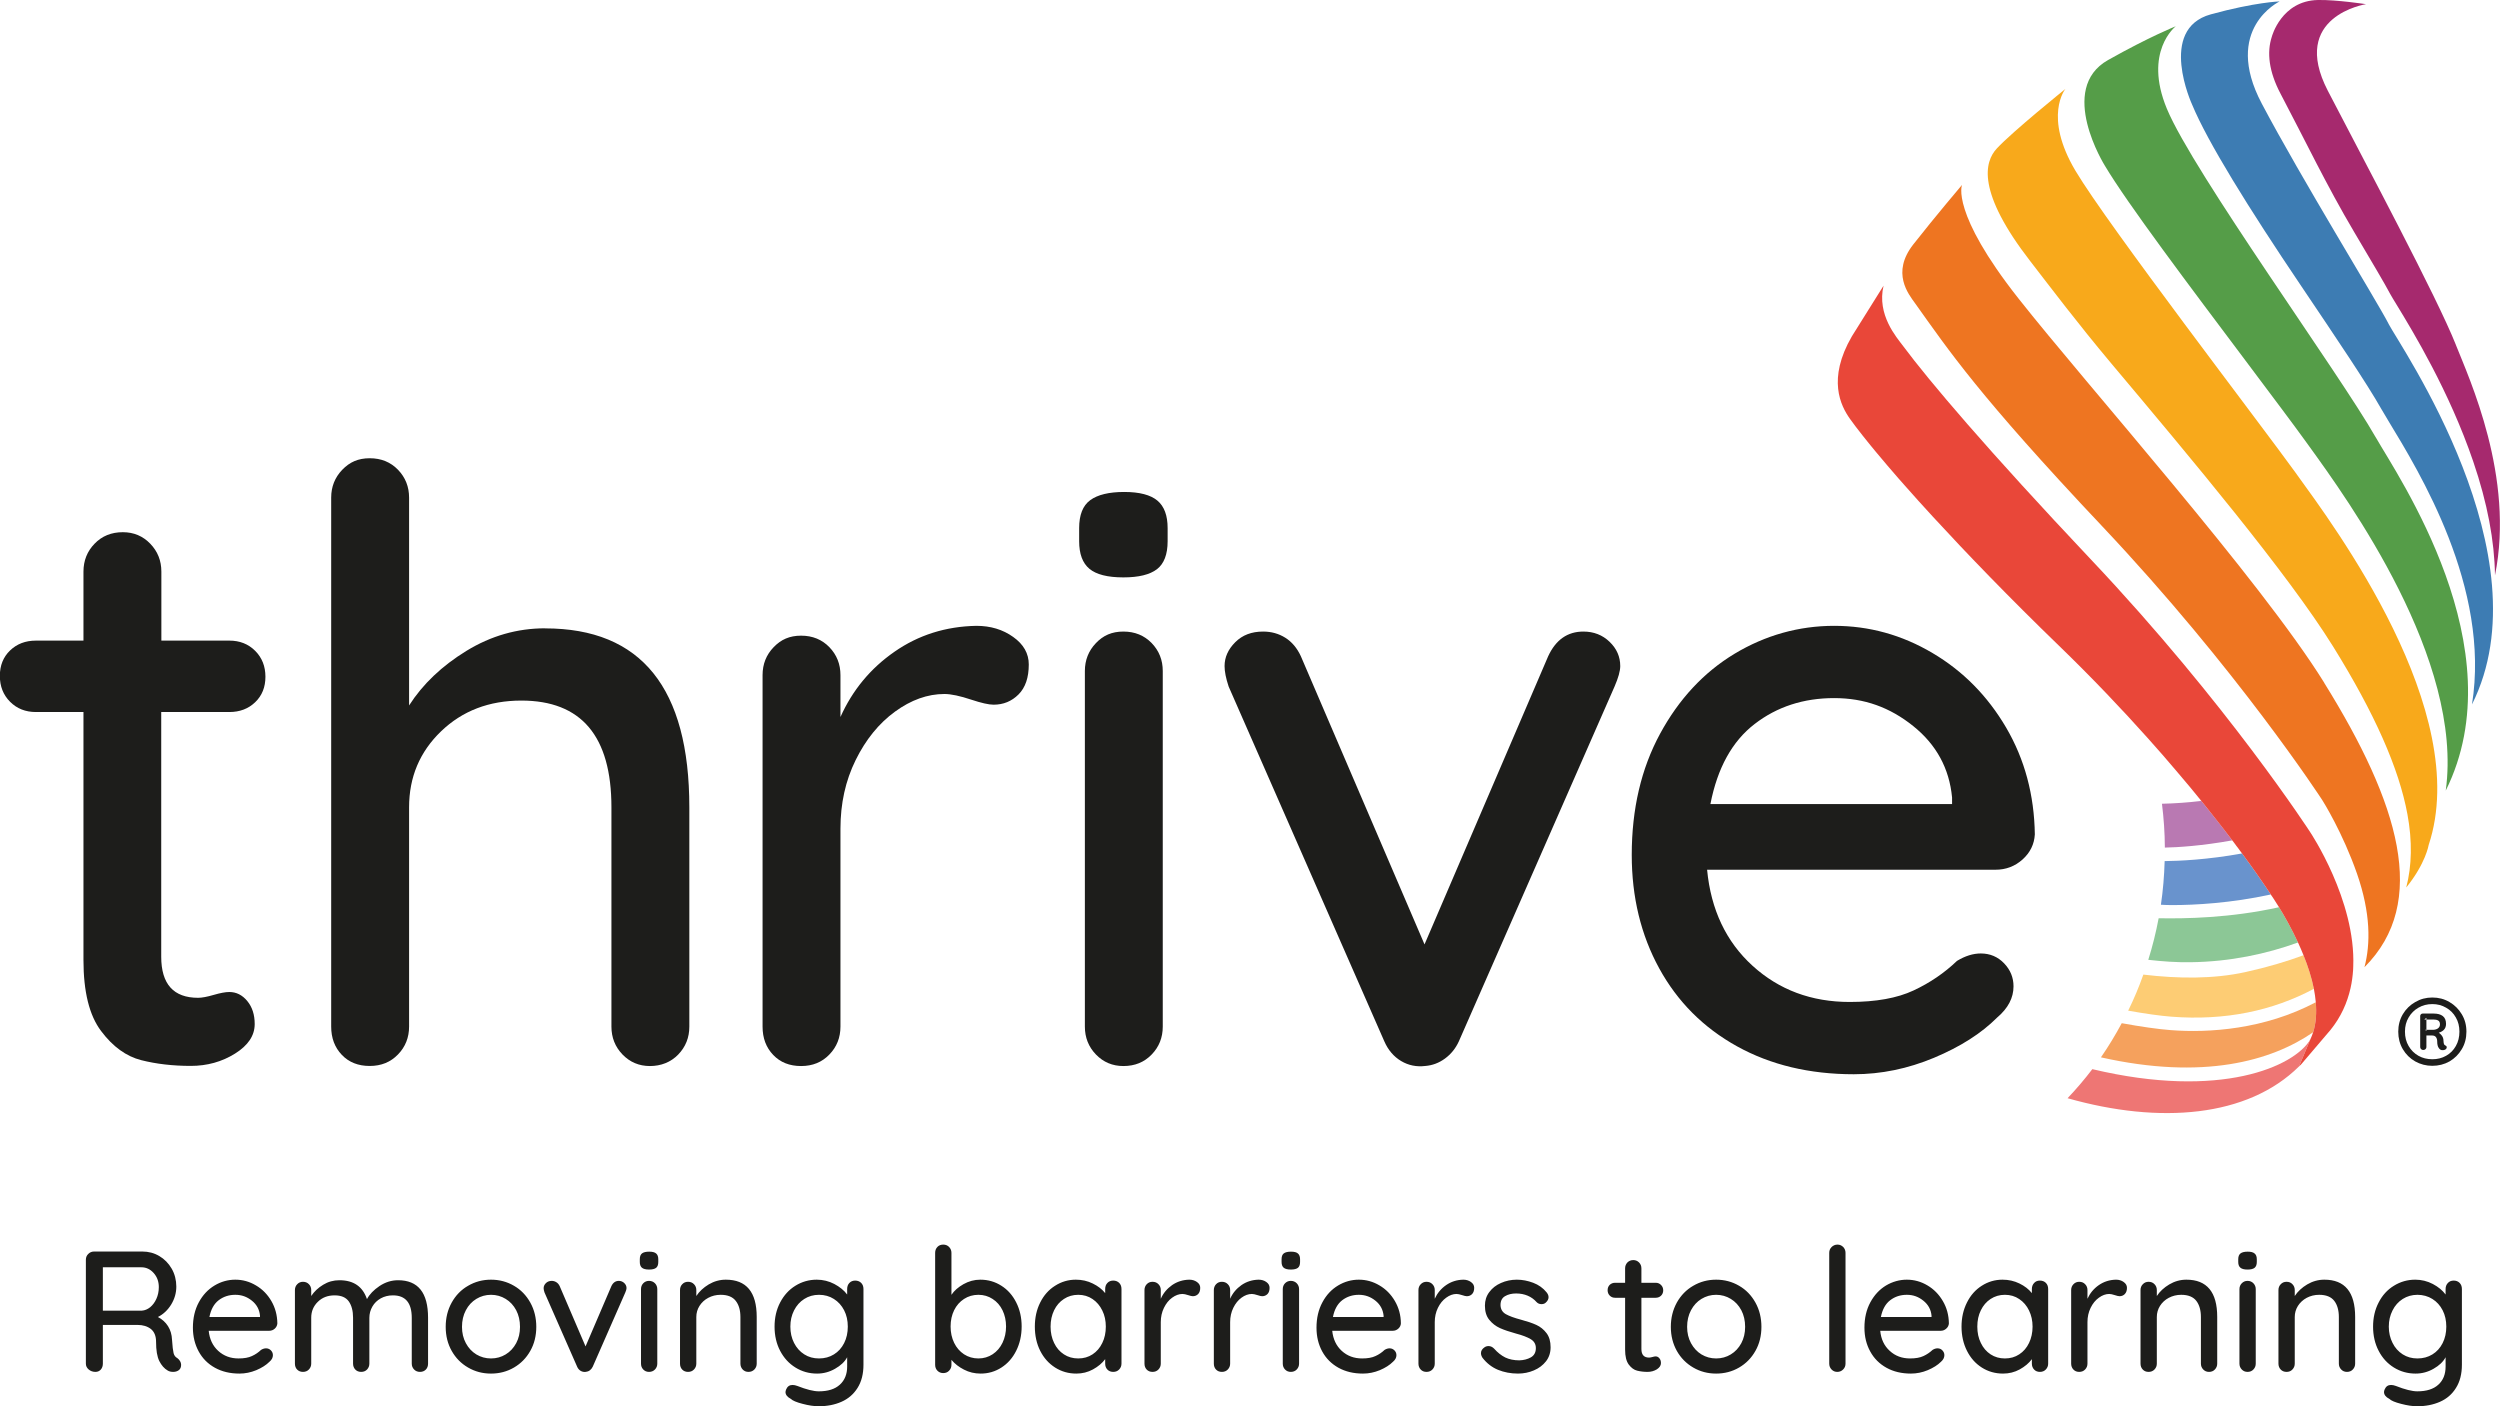 <svg width="192" height="108" viewBox="0 0 192 108" fill="none" xmlns="http://www.w3.org/2000/svg">
<g clip-path="url(#clip0_4_288)">
<path d="M171.436 64.541C169.117 64.96 167.231 65.079 166.261 65.095C166.256 63.955 166.175 62.831 166.039 61.728C167.014 61.706 168.028 61.636 169.057 61.511H169.063C169.063 61.511 169.074 61.522 169.074 61.527C169.225 61.706 169.372 61.886 169.507 62.065C169.794 62.418 170.065 62.76 170.325 63.091C170.629 63.483 170.916 63.846 171.176 64.199C171.268 64.313 171.349 64.427 171.436 64.541Z" fill="#B979B2"/>
<path d="M174.395 68.696C171.339 69.364 168.548 69.511 166.819 69.511C166.5 69.511 166.218 69.5 165.958 69.484C166.12 68.387 166.213 67.268 166.245 66.133C167.334 66.122 169.518 66.03 172.184 65.546H172.189C172.292 65.687 172.39 65.823 172.487 65.954C172.531 66.008 172.569 66.062 172.601 66.111C172.666 66.198 172.726 66.279 172.785 66.361C172.964 66.605 173.127 66.833 173.273 67.045C173.902 67.936 174.275 68.511 174.395 68.696Z" fill="#6993CD"/>
<path d="M176.486 72.384C174.07 73.258 171.29 73.861 168.228 73.899C167.161 73.915 166.072 73.839 164.988 73.714C165.313 72.677 165.579 71.613 165.784 70.521C167.806 70.559 171.312 70.505 175.029 69.674C175.43 70.326 175.977 71.281 176.486 72.384Z" fill="#8CC796"/>
<path d="M177.706 75.941C174.53 77.635 170.883 78.401 166.754 78.081C165.904 78.016 164.755 77.853 163.444 77.619C163.883 76.728 164.273 75.8 164.609 74.849C167.291 75.17 170.006 75.192 172.433 74.659C174.124 74.285 175.609 73.845 176.909 73.361C177.245 74.187 177.532 75.067 177.706 75.941Z" fill="#FDCC74"/>
<path d="M177.651 79.276C174.443 81.492 169.187 82.969 161.352 81.204C161.932 80.367 162.463 79.487 162.95 78.581C164.435 78.852 165.752 79.042 166.711 79.113C169.648 79.341 173.918 79.058 177.852 76.973C177.922 77.777 177.873 78.564 177.651 79.276Z" fill="#F5A15D"/>
<path d="M178.502 52.436C173.549 44.463 160.279 29.599 155.007 22.908C149.794 16.293 150.683 14.202 150.683 14.202C150.683 14.202 148.661 16.581 146.938 18.775C145.237 20.953 146.564 22.576 147.079 23.293C149.648 26.894 151.945 30.348 161.433 40.401C171.799 51.382 178.291 61.353 178.356 61.457C178.415 61.544 179.927 63.966 181.022 67.11C182.073 70.141 182.062 72.487 181.591 74.279C186.57 69.31 184.246 61.69 178.502 52.447V52.436Z" fill="#EE7521"/>
<path d="M176.394 36.431C173.582 32.531 161.888 17.303 159.396 13.116C156.903 8.923 158.621 6.832 158.621 6.832C158.621 6.832 154.584 10.08 153.354 11.405C152.406 12.426 151.788 14.723 155.944 20.084C157.521 22.12 159.52 24.782 162.181 27.953C168.207 35.122 175.701 44.045 179.185 49.655C182.371 54.788 184.24 59.002 184.891 62.538C185.27 64.596 185.237 66.475 184.799 68.159C186.289 66.323 186.522 64.894 186.522 64.894C189.925 54.635 179.206 40.336 176.394 36.436V36.431Z" fill="#F8A91B"/>
<path d="M182.463 33.601C179.7 28.73 168.445 13.235 166.418 8.358C164.587 3.959 167.101 2.015 167.101 2.015C167.101 2.015 165.08 2.819 161.899 4.611C157.965 6.827 161.65 12.719 161.65 12.719C163.384 15.636 168.082 21.87 172.682 27.997C174.552 30.489 176.172 32.645 177.001 33.797L177.288 34.193C180.355 38.429 189.209 50.654 187.833 60.718C193.284 49.775 184.127 36.529 182.463 33.596V33.601Z" fill="#559D48"/>
<path d="M183.438 24.858C182.506 23.054 176.736 13.697 173.701 7.951C170.667 2.2 175.077 0.109 175.077 0.109C175.077 0.109 173.203 0.163 169.789 1.102C165.676 2.238 168.358 8.043 168.358 8.043C169.55 10.911 172.677 15.956 176.741 21.979C179.439 25.987 181.775 29.447 182.875 31.391C183.016 31.641 183.211 31.967 183.449 32.358C185.763 36.187 191.285 45.104 189.849 54.098C195.565 42.682 184.333 26.595 183.433 24.858H183.438Z" fill="#3D7CB3"/>
<path d="M188.613 26.487C187.145 22.794 181.753 12.708 178.778 6.973C175.804 1.233 181.71 0.32 181.71 0.32C181.71 0.32 179.434 -0.027 178.025 -4.31668e-07C175.202 0.054 174.476 2.819 174.476 2.819C174.08 4.024 174.248 5.496 175.142 7.191C177.05 10.808 178.681 14.24 180.794 17.808C182.127 20.062 183.184 21.843 183.552 22.549C183.628 22.696 183.839 23.038 184.083 23.44C185.286 25.417 188.109 30.049 189.946 35.448C191.035 38.641 191.577 41.536 191.615 44.186C193.138 36.654 189.643 29.088 188.608 26.481L188.613 26.487Z" fill="#A6296E"/>
<path d="M169.063 61.511H169.057C168.922 61.343 168.786 61.174 168.646 61.001C168.786 61.169 168.927 61.343 169.063 61.511Z" fill="#EE7674"/>
<path d="M170.325 63.097C170.629 63.482 170.916 63.846 171.176 64.199C170.905 63.846 170.623 63.482 170.325 63.097Z" fill="#EE7674"/>
<path d="M171.718 64.911C171.626 64.791 171.534 64.666 171.436 64.541H171.442C171.539 64.666 171.631 64.791 171.718 64.911Z" fill="#EE7674"/>
<path d="M172.189 65.546H172.184C172.162 65.514 172.141 65.481 172.119 65.448C172.146 65.481 172.168 65.514 172.189 65.546Z" fill="#EE7674"/>
<path d="M177.424 79.846L176.562 81.904C172.617 85.804 165.887 86.358 158.789 84.343C159.461 83.637 160.095 82.893 160.691 82.111C170.564 84.462 176.199 81.899 177.424 79.846Z" fill="#EE7674"/>
<path d="M180.729 74.23C180.729 74.328 180.724 74.415 180.718 74.502C180.702 74.73 180.68 74.958 180.648 75.186C180.615 75.42 180.577 75.653 180.523 75.881C180.269 77.011 179.786 78.103 178.984 79.096L176.725 81.747C176.671 81.801 176.616 81.855 176.562 81.904L177.424 79.846C177.51 79.661 177.586 79.471 177.651 79.276C177.874 78.564 177.922 77.777 177.852 76.973C177.825 76.631 177.771 76.289 177.706 75.941C177.532 75.067 177.245 74.187 176.909 73.361C176.774 73.025 176.633 72.699 176.486 72.384C175.977 71.281 175.43 70.326 175.029 69.674C174.677 69.098 174.438 68.761 174.438 68.761C174.438 68.761 174.422 68.74 174.395 68.696C174.276 68.511 173.902 67.936 173.273 67.045C173.127 66.833 172.964 66.605 172.785 66.361C172.726 66.279 172.666 66.198 172.601 66.111C172.569 66.062 172.531 66.008 172.487 65.954C172.395 65.823 172.298 65.687 172.189 65.546C172.168 65.514 172.146 65.481 172.119 65.448C172.097 65.416 172.07 65.383 172.043 65.351C171.951 65.215 171.848 65.079 171.734 64.938C171.734 64.927 171.723 64.916 171.718 64.911C171.631 64.791 171.539 64.666 171.442 64.541H171.436C171.349 64.427 171.268 64.313 171.176 64.199C170.916 63.846 170.629 63.482 170.325 63.097C170.065 62.76 169.794 62.418 169.507 62.065C169.372 61.886 169.225 61.706 169.074 61.527C169.074 61.522 169.068 61.516 169.063 61.511C168.927 61.343 168.786 61.169 168.646 61.001C168.331 60.615 168.006 60.218 167.654 59.811C167.497 59.616 167.323 59.415 167.145 59.208C166.462 58.399 165.725 57.552 164.934 56.672C162.967 54.472 160.696 52.077 158.122 49.585C154.324 45.908 151.067 42.535 148.461 39.7C148.065 39.271 147.686 38.853 147.328 38.457C146.965 38.055 146.619 37.664 146.283 37.283C146.109 37.093 145.947 36.903 145.784 36.719C145.497 36.387 145.221 36.072 144.96 35.763C144.793 35.567 144.63 35.377 144.484 35.198C144.332 35.019 144.186 34.845 144.045 34.677C143.904 34.508 143.768 34.34 143.638 34.182C143.552 34.079 143.47 33.976 143.389 33.873C143.281 33.737 143.172 33.607 143.075 33.482C142.668 32.971 142.338 32.531 142.078 32.168C141.368 31.168 140.317 29.121 142.224 25.83L144.657 21.941C144.126 24.184 145.665 25.911 146.163 26.579C148.13 29.224 152.617 34.53 160.62 43.008C171.041 54.043 177.424 63.911 177.424 63.911C177.424 63.911 180.935 69.147 180.729 74.23Z" fill="#E94739"/>
<path d="M147.328 38.457C146.96 38.049 146.613 37.658 146.283 37.283C146.619 37.664 146.965 38.055 147.328 38.457Z" fill="#E94739"/>
<path d="M17.616 54.684C18.413 54.684 19.074 54.434 19.599 53.929C20.125 53.424 20.385 52.773 20.385 51.974C20.385 51.176 20.125 50.513 19.599 49.986C19.074 49.46 18.413 49.199 17.616 49.199H12.393V43.904C12.393 43.062 12.111 42.351 11.542 41.759C10.978 41.172 10.274 40.873 9.434 40.873C8.551 40.873 7.83 41.167 7.261 41.759C6.692 42.345 6.41 43.062 6.41 43.904V49.199H2.758C1.962 49.199 1.3 49.449 0.775 49.954C0.249 50.459 -0.011 51.111 -0.011 51.909C-0.011 52.707 0.249 53.37 0.775 53.897C1.3 54.424 1.962 54.684 2.758 54.684H6.41V73.731C6.41 76.169 6.86 77.989 7.765 79.183C8.664 80.384 9.694 81.128 10.848 81.421C12.002 81.714 13.27 81.861 14.652 81.861C15.909 81.861 17.042 81.546 18.05 80.916C19.058 80.286 19.561 79.531 19.561 78.646C19.561 77.929 19.372 77.342 18.992 76.881C18.613 76.419 18.152 76.186 17.611 76.186C17.318 76.186 16.917 76.261 16.413 76.408C15.909 76.555 15.508 76.631 15.216 76.631C13.33 76.631 12.382 75.583 12.382 73.475V54.684H17.605H17.616Z" fill="#1D1D1B"/>
<path d="M41.865 48.254C39.724 48.254 37.714 48.83 35.823 49.986C33.937 51.143 32.469 52.539 31.418 54.179V38.223C31.418 37.381 31.136 36.67 30.567 36.078C29.998 35.491 29.277 35.193 28.394 35.193C27.511 35.193 26.855 35.486 26.286 36.078C25.717 36.67 25.435 37.381 25.435 38.223V78.836C25.435 79.721 25.706 80.443 26.253 81.014C26.795 81.584 27.511 81.866 28.394 81.866C29.277 81.866 29.998 81.573 30.567 80.981C31.136 80.394 31.418 79.678 31.418 78.836V62C31.418 59.686 32.236 57.742 33.872 56.167C35.509 54.592 37.562 53.804 40.039 53.804C44.65 53.804 46.958 56.536 46.958 62.005V78.841C46.958 79.683 47.24 80.394 47.809 80.986C48.378 81.573 49.077 81.872 49.917 81.872C50.757 81.872 51.521 81.578 52.09 80.986C52.659 80.394 52.941 79.683 52.941 78.841V62.005C52.941 52.838 49.25 48.26 41.865 48.26V48.254Z" fill="#1D1D1B"/>
<path d="M74.989 48.064C72.637 48.107 70.54 48.77 68.698 50.052C66.85 51.333 65.469 53.006 64.547 55.065V51.849C64.547 51.008 64.266 50.296 63.697 49.704C63.128 49.118 62.407 48.819 61.524 48.819C60.64 48.819 59.985 49.112 59.416 49.704C58.847 50.291 58.565 51.008 58.565 51.849V78.841C58.565 79.726 58.836 80.449 59.383 81.019C59.925 81.589 60.64 81.872 61.524 81.872C62.407 81.872 63.128 81.578 63.697 80.986C64.266 80.4 64.547 79.683 64.547 78.841V63.645C64.547 61.712 64.932 59.958 65.712 58.377C66.487 56.802 67.495 55.559 68.731 54.657C69.966 53.756 71.234 53.299 72.534 53.299C73.038 53.299 73.732 53.446 74.61 53.739C75.363 53.989 75.932 54.12 76.306 54.12C77.059 54.12 77.698 53.859 78.224 53.332C78.75 52.805 79.01 52.039 79.01 51.029C79.01 50.188 78.609 49.481 77.812 48.917C77.016 48.346 76.073 48.064 74.978 48.064H74.989Z" fill="#1D1D1B"/>
<path d="M89.3 78.841V51.534C89.3 50.693 89.018 49.981 88.449 49.389C87.88 48.803 87.159 48.504 86.276 48.504C85.393 48.504 84.732 48.797 84.168 49.389C83.605 49.976 83.318 50.693 83.318 51.534V78.841C83.318 79.683 83.599 80.394 84.168 80.986C84.737 81.573 85.436 81.872 86.276 81.872C87.159 81.872 87.88 81.578 88.449 80.986C89.018 80.4 89.3 79.683 89.3 78.841Z" fill="#1D1D1B"/>
<path d="M86.276 44.344C87.452 44.344 88.308 44.132 88.856 43.714C89.397 43.296 89.674 42.579 89.674 41.569V40.558C89.674 39.592 89.414 38.886 88.888 38.446C88.362 38.006 87.512 37.783 86.341 37.783C85.171 37.783 84.298 37.995 83.729 38.413C83.16 38.831 82.879 39.548 82.879 40.558V41.569C82.879 42.535 83.139 43.241 83.664 43.681C84.19 44.121 85.057 44.344 86.276 44.344Z" fill="#1D1D1B"/>
<path d="M121.606 48.504C120.387 48.504 119.487 49.134 118.902 50.394L109.403 72.53L99.904 50.394C99.612 49.764 99.211 49.291 98.707 48.976C98.203 48.661 97.639 48.504 97.005 48.504C96.122 48.504 95.412 48.775 94.865 49.324C94.317 49.873 94.047 50.481 94.047 51.154C94.047 51.572 94.15 52.099 94.361 52.729L106.314 79.971C106.607 80.644 107.041 81.149 107.604 81.486C108.168 81.823 108.791 81.948 109.463 81.866C110.005 81.823 110.509 81.638 110.975 81.296C111.435 80.959 111.793 80.519 112.042 79.971L123.996 52.729C124.288 52.056 124.435 51.529 124.435 51.154C124.435 50.437 124.164 49.818 123.616 49.291C123.069 48.765 122.397 48.504 121.601 48.504H121.606Z" fill="#1D1D1B"/>
<path d="M155.332 66.008C155.917 65.481 156.231 64.84 156.275 64.085C156.231 61.055 155.5 58.323 154.075 55.885C152.644 53.446 150.758 51.534 148.412 50.15C146.06 48.759 143.546 48.064 140.859 48.064C138.171 48.064 135.586 48.781 133.213 50.209C130.845 51.638 128.937 53.69 127.491 56.357C126.044 59.029 125.318 62.13 125.318 65.66C125.318 68.897 126.022 71.803 127.426 74.366C128.829 76.93 130.823 78.928 133.402 80.356C135.982 81.785 138.973 82.502 142.37 82.502C144.467 82.502 146.521 82.078 148.537 81.236C150.547 80.394 152.162 79.368 153.381 78.146C154.221 77.435 154.638 76.636 154.638 75.751C154.638 75.078 154.4 74.491 153.918 73.986C153.435 73.481 152.834 73.226 152.124 73.226C151.533 73.226 150.926 73.416 150.298 73.796C149.333 74.719 148.222 75.479 146.965 76.066C145.703 76.658 144.066 76.951 142.056 76.951C139.119 76.951 136.632 76.022 134.6 74.176C132.563 72.324 131.398 69.864 131.105 66.795H153.256C154.053 66.795 154.741 66.535 155.332 66.008ZM149.919 61.75H131.36C131.901 58.975 133.034 56.927 134.757 55.602C136.475 54.277 138.512 53.614 140.859 53.614C143.205 53.614 145.15 54.331 146.933 55.76C148.716 57.188 149.707 59.018 149.919 61.245V61.75Z" fill="#1D1D1B"/>
<path d="M187.898 80.373C187.887 80.34 187.855 80.313 187.811 80.297C187.757 80.275 187.719 80.237 187.698 80.188C187.681 80.139 187.665 80.052 187.66 79.938C187.66 79.764 187.605 79.612 187.492 79.487C187.427 79.411 187.367 79.357 187.297 79.314C187.454 79.265 187.584 79.194 187.676 79.102C187.795 78.988 187.855 78.83 187.855 78.635C187.855 78.363 187.773 78.162 187.605 78.032C187.437 77.902 187.204 77.842 186.912 77.842H186.056C186.002 77.842 185.958 77.864 185.92 77.902C185.888 77.945 185.871 77.989 185.871 78.026V80.416C185.871 80.476 185.893 80.53 185.942 80.574C185.985 80.617 186.039 80.639 186.104 80.639C186.175 80.639 186.235 80.617 186.278 80.574C186.327 80.53 186.348 80.476 186.348 80.416V79.525H186.782C186.923 79.525 187.02 79.569 187.085 79.656C187.145 79.743 187.177 79.851 187.177 79.982C187.177 80.199 187.215 80.367 187.291 80.476C187.362 80.585 187.448 80.644 187.54 80.65C187.627 80.655 187.703 80.65 187.768 80.623C187.833 80.595 187.882 80.546 187.903 80.487C187.909 80.449 187.909 80.411 187.898 80.373ZM186.841 79.091H186.348V79.172L186.245 79.091H186.348V78.298H186.186L186.348 78.168V78.298H186.874C187.031 78.298 187.156 78.32 187.248 78.374C187.34 78.423 187.389 78.521 187.389 78.673C187.389 78.803 187.335 78.906 187.232 78.982C187.129 79.053 186.993 79.091 186.841 79.091ZM187.811 80.297C187.757 80.275 187.719 80.237 187.698 80.188C187.681 80.139 187.665 80.052 187.66 79.938C187.66 79.764 187.605 79.612 187.492 79.487C187.427 79.411 187.367 79.357 187.297 79.314C187.454 79.265 187.584 79.194 187.676 79.102C187.795 78.988 187.855 78.83 187.855 78.635C187.855 78.363 187.773 78.162 187.605 78.032C187.437 77.902 187.204 77.842 186.912 77.842H186.056C186.002 77.842 185.958 77.864 185.92 77.902C185.888 77.945 185.871 77.989 185.871 78.026V80.416C185.871 80.476 185.893 80.53 185.942 80.574C185.985 80.617 186.039 80.639 186.104 80.639C186.175 80.639 186.235 80.617 186.278 80.574C186.327 80.53 186.348 80.476 186.348 80.416V79.525H186.782C186.923 79.525 187.02 79.569 187.085 79.656C187.145 79.743 187.177 79.851 187.177 79.982C187.177 80.199 187.215 80.367 187.291 80.476C187.362 80.585 187.448 80.644 187.54 80.65C187.627 80.655 187.703 80.65 187.768 80.623C187.833 80.595 187.882 80.546 187.903 80.487C187.909 80.449 187.909 80.411 187.898 80.373C187.887 80.34 187.855 80.313 187.811 80.297ZM186.841 79.091H186.348V79.172L186.245 79.091H186.348V78.298H186.186L186.348 78.168V78.298H186.874C187.031 78.298 187.156 78.32 187.248 78.374C187.34 78.423 187.389 78.521 187.389 78.673C187.389 78.803 187.335 78.906 187.232 78.982C187.129 79.053 186.993 79.091 186.841 79.091ZM189.063 77.891C188.83 77.5 188.51 77.185 188.12 76.957C187.725 76.723 187.286 76.609 186.803 76.609C186.321 76.609 185.893 76.723 185.492 76.957C185.091 77.185 184.771 77.5 184.538 77.891C184.305 78.287 184.186 78.733 184.186 79.232C184.186 79.732 184.305 80.183 184.538 80.579C184.771 80.976 185.091 81.291 185.492 81.519C185.893 81.741 186.332 81.855 186.803 81.855C187.275 81.855 187.725 81.741 188.12 81.519C188.51 81.291 188.83 80.976 189.063 80.579C189.302 80.183 189.421 79.732 189.421 79.232C189.421 78.733 189.302 78.287 189.063 77.891ZM188.608 80.335C188.429 80.655 188.18 80.905 187.86 81.084C187.546 81.263 187.194 81.35 186.803 81.35C186.413 81.35 186.05 81.263 185.736 81.084C185.422 80.905 185.167 80.655 184.983 80.335C184.793 80.014 184.701 79.645 184.701 79.232C184.701 78.82 184.793 78.456 184.983 78.141C185.167 77.82 185.422 77.57 185.736 77.391C186.05 77.207 186.408 77.114 186.803 77.114C187.199 77.114 187.546 77.207 187.86 77.391C188.18 77.57 188.429 77.82 188.608 78.141C188.792 78.456 188.884 78.82 188.884 79.232C188.884 79.645 188.792 80.014 188.608 80.335ZM187.898 80.373C187.887 80.34 187.855 80.313 187.811 80.297C187.757 80.275 187.719 80.237 187.698 80.188C187.681 80.139 187.665 80.052 187.66 79.938C187.66 79.764 187.605 79.612 187.492 79.487C187.427 79.411 187.367 79.357 187.297 79.314C187.454 79.265 187.584 79.194 187.676 79.102C187.795 78.988 187.855 78.83 187.855 78.635C187.855 78.363 187.773 78.162 187.605 78.032C187.437 77.902 187.204 77.842 186.912 77.842H186.056C186.002 77.842 185.958 77.864 185.92 77.902C185.888 77.945 185.871 77.989 185.871 78.026V80.416C185.871 80.476 185.893 80.53 185.942 80.574C185.985 80.617 186.039 80.639 186.104 80.639C186.175 80.639 186.235 80.617 186.278 80.574C186.327 80.53 186.348 80.476 186.348 80.416V79.525H186.782C186.923 79.525 187.02 79.569 187.085 79.656C187.145 79.743 187.177 79.851 187.177 79.982C187.177 80.199 187.215 80.367 187.291 80.476C187.362 80.585 187.448 80.644 187.54 80.65C187.627 80.655 187.703 80.65 187.768 80.623C187.833 80.595 187.882 80.546 187.903 80.487C187.909 80.449 187.909 80.411 187.898 80.373ZM186.841 79.091H186.348V79.172L186.245 79.091H186.348V78.298H186.186L186.348 78.168V78.298H186.874C187.031 78.298 187.156 78.32 187.248 78.374C187.34 78.423 187.389 78.521 187.389 78.673C187.389 78.803 187.335 78.906 187.232 78.982C187.129 79.053 186.993 79.091 186.841 79.091Z" fill="#1D1D1B"/>
<path d="M13.829 104.535C13.774 104.443 13.704 104.367 13.617 104.302C13.471 104.225 13.373 104.095 13.33 103.916C13.287 103.737 13.243 103.395 13.211 102.889C13.194 102.493 13.091 102.145 12.902 101.847C12.712 101.548 12.452 101.314 12.127 101.146C12.544 100.934 12.88 100.619 13.146 100.19C13.406 99.761 13.541 99.305 13.541 98.811C13.541 98.317 13.422 97.839 13.184 97.431C12.945 97.019 12.631 96.698 12.235 96.465C11.84 96.231 11.406 96.117 10.93 96.117H7.229C7.05 96.117 6.903 96.177 6.779 96.302C6.654 96.421 6.595 96.573 6.595 96.747V104.725C6.595 104.904 6.665 105.051 6.811 105.176C6.958 105.301 7.131 105.361 7.331 105.361C7.499 105.361 7.635 105.301 7.743 105.181C7.846 105.062 7.9 104.91 7.9 104.725V101.754H10.561C10.984 101.754 11.325 101.863 11.591 102.069C11.851 102.281 11.986 102.607 11.986 103.047C11.986 103.699 12.067 104.193 12.235 104.53C12.403 104.861 12.615 105.105 12.88 105.257C12.994 105.328 13.135 105.361 13.303 105.361C13.471 105.361 13.612 105.317 13.731 105.23C13.85 105.143 13.91 105.002 13.91 104.817C13.91 104.72 13.883 104.627 13.829 104.535ZM11.531 100.397C11.331 100.554 11.125 100.641 10.902 100.657H7.9V97.328H10.864C11.233 97.328 11.547 97.48 11.807 97.773C12.067 98.067 12.197 98.425 12.197 98.849C12.197 99.186 12.132 99.484 12.008 99.756C11.889 100.022 11.726 100.234 11.531 100.397ZM21.106 102.037C21.225 101.928 21.29 101.792 21.301 101.635C21.29 100.999 21.138 100.429 20.84 99.919C20.542 99.408 20.147 99.006 19.654 98.719C19.16 98.425 18.635 98.279 18.071 98.279C17.508 98.279 16.966 98.431 16.473 98.729C15.974 99.028 15.573 99.457 15.27 100.016C14.966 100.576 14.815 101.228 14.815 101.966C14.815 102.645 14.966 103.253 15.259 103.791C15.552 104.329 15.969 104.747 16.511 105.046C17.053 105.344 17.676 105.491 18.391 105.491C18.83 105.491 19.258 105.404 19.681 105.23C20.103 105.051 20.439 104.839 20.694 104.584C20.873 104.432 20.959 104.263 20.959 104.079C20.959 103.938 20.911 103.818 20.808 103.71C20.705 103.606 20.58 103.552 20.434 103.552C20.309 103.552 20.179 103.59 20.049 103.672C19.849 103.862 19.616 104.025 19.35 104.144C19.09 104.269 18.743 104.329 18.321 104.329C17.708 104.329 17.188 104.139 16.76 103.748C16.337 103.362 16.093 102.846 16.029 102.205H20.667C20.835 102.205 20.981 102.151 21.106 102.037ZM19.968 101.146H16.083C16.196 100.565 16.435 100.136 16.793 99.859C17.155 99.582 17.578 99.441 18.071 99.441C18.564 99.441 18.971 99.593 19.345 99.892C19.719 100.19 19.924 100.576 19.968 101.043V101.146ZM30.572 98.322C30.068 98.322 29.597 98.469 29.147 98.767C28.697 99.072 28.378 99.403 28.183 99.772C27.857 98.805 27.153 98.322 26.064 98.322C25.614 98.322 25.197 98.436 24.818 98.67C24.433 98.903 24.129 99.191 23.902 99.533V99.072C23.902 98.898 23.842 98.746 23.723 98.626C23.604 98.501 23.452 98.442 23.268 98.442C23.094 98.442 22.948 98.501 22.829 98.626C22.71 98.746 22.65 98.898 22.65 99.072V104.725C22.65 104.91 22.704 105.062 22.818 105.181C22.937 105.301 23.084 105.361 23.268 105.361C23.452 105.361 23.604 105.301 23.723 105.176C23.842 105.051 23.902 104.904 23.902 104.725V101.2C23.902 100.717 24.07 100.31 24.411 99.978C24.747 99.647 25.175 99.484 25.695 99.484C26.216 99.484 26.568 99.642 26.79 99.951C27.007 100.266 27.115 100.679 27.115 101.2V104.725C27.115 104.91 27.175 105.062 27.288 105.181C27.402 105.301 27.554 105.361 27.738 105.361C27.922 105.361 28.074 105.301 28.193 105.176C28.307 105.051 28.367 104.904 28.367 104.725V101.211C28.367 100.896 28.448 100.603 28.6 100.342C28.752 100.076 28.968 99.87 29.245 99.712C29.521 99.56 29.83 99.484 30.177 99.484C31.141 99.484 31.623 100.06 31.623 101.211V104.725C31.623 104.904 31.683 105.051 31.802 105.176C31.921 105.301 32.073 105.361 32.257 105.361C32.442 105.361 32.588 105.301 32.707 105.181C32.821 105.062 32.875 104.91 32.875 104.725V101.2C32.875 99.278 32.106 98.322 30.572 98.322ZM40.727 100.038C40.418 99.484 40.001 99.05 39.47 98.746C38.939 98.436 38.353 98.279 37.709 98.279C37.064 98.279 36.484 98.436 35.953 98.746C35.416 99.05 34.999 99.484 34.69 100.038C34.382 100.592 34.23 101.211 34.23 101.901C34.23 102.591 34.382 103.204 34.69 103.748C34.999 104.296 35.416 104.72 35.953 105.029C36.484 105.339 37.069 105.491 37.709 105.491C38.348 105.491 38.939 105.339 39.47 105.029C40.001 104.72 40.418 104.296 40.727 103.748C41.036 103.204 41.187 102.585 41.187 101.901C41.187 101.217 41.036 100.592 40.727 100.038ZM39.643 103.156C39.443 103.525 39.177 103.813 38.836 104.019C38.5 104.225 38.12 104.329 37.709 104.329C37.297 104.329 36.923 104.225 36.581 104.019C36.246 103.813 35.975 103.525 35.779 103.156C35.579 102.786 35.481 102.368 35.481 101.901C35.481 101.434 35.579 100.999 35.779 100.625C35.975 100.25 36.246 99.962 36.581 99.756C36.923 99.549 37.297 99.441 37.709 99.441C38.12 99.441 38.5 99.549 38.836 99.756C39.177 99.962 39.443 100.25 39.643 100.625C39.838 100.999 39.936 101.423 39.936 101.901C39.936 102.379 39.838 102.786 39.643 103.156ZM47.944 98.539C47.831 98.431 47.69 98.371 47.527 98.371C47.273 98.371 47.083 98.507 46.958 98.767L44.97 103.405L42.981 98.767C42.916 98.637 42.835 98.539 42.726 98.474C42.623 98.409 42.504 98.371 42.374 98.371C42.19 98.371 42.038 98.431 41.924 98.545C41.81 98.659 41.751 98.789 41.751 98.93C41.751 99.017 41.773 99.126 41.816 99.256L44.325 104.964C44.384 105.105 44.477 105.208 44.59 105.279C44.709 105.35 44.84 105.377 44.98 105.361C45.094 105.35 45.203 105.312 45.3 105.241C45.392 105.17 45.468 105.078 45.522 104.964L48.026 99.256C48.085 99.115 48.118 99.006 48.118 98.93C48.118 98.778 48.058 98.648 47.944 98.539ZM50.302 98.556C50.182 98.436 50.031 98.371 49.846 98.371C49.662 98.371 49.521 98.436 49.402 98.556C49.283 98.68 49.229 98.832 49.229 99.006V104.725C49.229 104.904 49.283 105.051 49.402 105.176C49.521 105.301 49.668 105.361 49.846 105.361C50.025 105.361 50.182 105.301 50.302 105.176C50.421 105.051 50.48 104.904 50.48 104.725V99.006C50.48 98.832 50.421 98.68 50.302 98.556ZM50.394 96.269C50.28 96.171 50.106 96.128 49.857 96.128C49.608 96.128 49.429 96.171 49.31 96.258C49.191 96.351 49.137 96.497 49.137 96.709V96.921C49.137 97.122 49.191 97.268 49.299 97.361C49.407 97.453 49.592 97.502 49.846 97.502C50.101 97.502 50.269 97.459 50.388 97.372C50.502 97.279 50.556 97.133 50.556 96.921V96.709C50.556 96.508 50.502 96.362 50.394 96.269ZM55.742 98.279C55.276 98.279 54.837 98.403 54.431 98.642C54.024 98.887 53.705 99.186 53.477 99.533V99.072C53.477 98.898 53.417 98.746 53.298 98.626C53.179 98.501 53.027 98.442 52.843 98.442C52.659 98.442 52.518 98.501 52.399 98.626C52.279 98.746 52.225 98.898 52.225 99.072V104.725C52.225 104.91 52.279 105.062 52.393 105.181C52.507 105.301 52.659 105.361 52.843 105.361C53.027 105.361 53.179 105.301 53.298 105.176C53.417 105.051 53.477 104.904 53.477 104.725V101.146C53.477 100.837 53.558 100.554 53.721 100.293C53.883 100.038 54.105 99.826 54.393 99.674C54.675 99.522 54.994 99.441 55.346 99.441C55.883 99.441 56.268 99.598 56.506 99.908C56.744 100.212 56.864 100.63 56.864 101.146V104.725C56.864 104.904 56.923 105.051 57.037 105.176C57.156 105.301 57.303 105.361 57.481 105.361C57.66 105.361 57.817 105.301 57.937 105.176C58.056 105.051 58.115 104.904 58.115 104.725V101.135C58.115 99.234 57.324 98.279 55.742 98.279ZM66.135 98.523C66.016 98.409 65.864 98.349 65.68 98.349C65.496 98.349 65.344 98.409 65.23 98.534C65.116 98.653 65.062 98.811 65.062 98.996V99.419C64.824 99.099 64.493 98.832 64.076 98.61C63.659 98.393 63.209 98.279 62.727 98.279C62.131 98.279 61.583 98.436 61.085 98.746C60.592 99.05 60.202 99.479 59.914 100.033C59.627 100.581 59.486 101.2 59.486 101.885C59.486 102.569 59.627 103.194 59.914 103.742C60.202 104.291 60.592 104.72 61.096 105.029C61.594 105.339 62.147 105.491 62.754 105.491C63.236 105.491 63.697 105.371 64.13 105.122C64.564 104.877 64.878 104.584 65.062 104.236V104.953C65.062 105.54 64.872 106.007 64.499 106.344C64.125 106.686 63.588 106.854 62.884 106.854C62.488 106.854 61.941 106.718 61.236 106.441C61.106 106.392 60.982 106.365 60.868 106.365C60.64 106.365 60.478 106.474 60.38 106.697C60.348 106.783 60.326 106.854 60.326 106.908C60.326 107.115 60.467 107.294 60.738 107.435C60.868 107.566 61.172 107.696 61.638 107.815C62.109 107.94 62.521 108 62.873 108C63.523 108 64.108 107.886 64.623 107.658C65.143 107.43 65.555 107.077 65.859 106.593C66.162 106.115 66.314 105.518 66.314 104.807V98.996C66.314 98.8 66.254 98.642 66.135 98.523ZM64.829 103.15C64.639 103.525 64.379 103.813 64.043 104.019C63.713 104.225 63.328 104.329 62.9 104.329C62.472 104.329 62.098 104.225 61.767 104.014C61.432 103.802 61.172 103.509 60.982 103.134C60.792 102.759 60.7 102.346 60.7 101.885C60.7 101.423 60.792 101.016 60.982 100.641C61.172 100.266 61.432 99.973 61.767 99.761C62.098 99.549 62.477 99.441 62.9 99.441C63.323 99.441 63.713 99.549 64.043 99.761C64.379 99.973 64.639 100.261 64.829 100.63C65.019 100.999 65.111 101.418 65.111 101.885C65.111 102.352 65.019 102.775 64.829 103.15ZM78.045 100.027C77.769 99.479 77.39 99.05 76.907 98.746C76.425 98.436 75.883 98.279 75.287 98.279C74.826 98.279 74.398 98.398 73.992 98.626C73.591 98.854 73.282 99.126 73.071 99.441V96.22C73.071 96.046 73.011 95.894 72.892 95.769C72.778 95.65 72.627 95.585 72.442 95.585C72.258 95.585 72.106 95.645 71.993 95.764C71.879 95.883 71.819 96.036 71.819 96.22V104.817C71.819 105.002 71.879 105.154 71.998 105.274C72.117 105.393 72.263 105.453 72.442 105.453C72.621 105.453 72.778 105.393 72.892 105.268C73.011 105.143 73.071 104.997 73.071 104.817V104.437C73.32 104.736 73.64 104.986 74.035 105.187C74.431 105.393 74.854 105.491 75.314 105.491C75.894 105.491 76.425 105.339 76.907 105.029C77.39 104.72 77.769 104.291 78.045 103.737C78.322 103.183 78.463 102.558 78.463 101.874C78.463 101.19 78.322 100.57 78.045 100.027ZM76.994 103.123C76.815 103.498 76.561 103.791 76.235 104.008C75.91 104.22 75.547 104.329 75.141 104.329C74.734 104.329 74.361 104.22 74.035 104.008C73.71 103.791 73.456 103.498 73.277 103.128C73.098 102.759 73.006 102.341 73.006 101.874C73.006 101.407 73.098 100.989 73.277 100.625C73.456 100.261 73.71 99.973 74.035 99.761C74.361 99.549 74.729 99.441 75.141 99.441C75.553 99.441 75.91 99.549 76.235 99.761C76.561 99.973 76.815 100.261 76.994 100.63C77.173 100.999 77.265 101.418 77.265 101.874C77.265 102.33 77.173 102.748 76.994 103.123ZM85.951 98.523C85.832 98.409 85.68 98.349 85.496 98.349C85.312 98.349 85.16 98.409 85.046 98.534C84.932 98.653 84.878 98.811 84.878 98.996V99.311C84.64 99.012 84.32 98.767 83.919 98.572C83.523 98.376 83.09 98.279 82.624 98.279C82.044 98.279 81.513 98.436 81.031 98.746C80.543 99.05 80.164 99.479 79.888 100.033C79.611 100.581 79.476 101.2 79.476 101.885C79.476 102.569 79.611 103.194 79.888 103.742C80.164 104.291 80.549 104.72 81.036 105.029C81.524 105.339 82.066 105.491 82.662 105.491C83.117 105.491 83.545 105.388 83.941 105.17C84.336 104.953 84.645 104.693 84.878 104.383V104.725C84.878 104.91 84.932 105.062 85.046 105.181C85.16 105.301 85.312 105.361 85.496 105.361C85.68 105.361 85.832 105.301 85.951 105.176C86.07 105.051 86.13 104.904 86.13 104.725V98.996C86.13 98.8 86.07 98.642 85.951 98.523ZM84.656 103.139C84.477 103.514 84.228 103.802 83.908 104.014C83.588 104.225 83.22 104.329 82.808 104.329C82.396 104.329 82.028 104.225 81.708 104.014C81.383 103.802 81.134 103.514 80.955 103.139C80.776 102.77 80.684 102.352 80.684 101.885C80.684 101.418 80.776 100.999 80.955 100.63C81.134 100.261 81.383 99.973 81.708 99.761C82.028 99.549 82.396 99.441 82.808 99.441C83.22 99.441 83.588 99.549 83.908 99.767C84.228 99.984 84.477 100.277 84.656 100.646C84.84 101.016 84.927 101.429 84.927 101.885C84.927 102.341 84.84 102.77 84.656 103.139ZM91.928 98.458C91.76 98.338 91.565 98.279 91.332 98.279C90.844 98.29 90.4 98.431 90.015 98.697C89.63 98.968 89.338 99.316 89.148 99.745V99.072C89.148 98.898 89.088 98.746 88.969 98.626C88.85 98.501 88.698 98.442 88.514 98.442C88.33 98.442 88.189 98.501 88.07 98.626C87.956 98.746 87.896 98.898 87.896 99.072V104.725C87.896 104.91 87.951 105.062 88.064 105.181C88.178 105.301 88.33 105.361 88.514 105.361C88.698 105.361 88.85 105.301 88.969 105.176C89.088 105.051 89.148 104.904 89.148 104.725V101.543C89.148 101.141 89.229 100.771 89.392 100.44C89.555 100.109 89.76 99.848 90.02 99.663C90.281 99.473 90.546 99.376 90.817 99.376C90.925 99.376 91.072 99.408 91.256 99.468C91.413 99.522 91.532 99.549 91.608 99.549C91.771 99.549 91.901 99.495 92.015 99.386C92.123 99.272 92.177 99.115 92.177 98.903C92.177 98.724 92.096 98.577 91.928 98.458ZM97.254 98.458C97.087 98.338 96.891 98.279 96.658 98.279C96.171 98.29 95.726 98.431 95.342 98.697C94.957 98.968 94.664 99.316 94.475 99.745V99.072C94.475 98.898 94.415 98.746 94.296 98.626C94.177 98.501 94.025 98.442 93.841 98.442C93.656 98.442 93.516 98.501 93.396 98.626C93.283 98.746 93.223 98.898 93.223 99.072V104.725C93.223 104.91 93.277 105.062 93.391 105.181C93.505 105.301 93.656 105.361 93.841 105.361C94.025 105.361 94.177 105.301 94.296 105.176C94.415 105.051 94.475 104.904 94.475 104.725V101.543C94.475 101.141 94.556 100.771 94.719 100.44C94.881 100.109 95.092 99.848 95.347 99.663C95.607 99.473 95.873 99.376 96.144 99.376C96.252 99.376 96.398 99.408 96.582 99.468C96.74 99.522 96.859 99.549 96.935 99.549C97.097 99.549 97.227 99.495 97.341 99.386C97.45 99.272 97.504 99.115 97.504 98.903C97.504 98.724 97.422 98.577 97.254 98.458ZM99.59 98.556C99.471 98.436 99.319 98.371 99.135 98.371C98.951 98.371 98.81 98.436 98.69 98.556C98.571 98.68 98.517 98.832 98.517 99.006V104.725C98.517 104.904 98.571 105.051 98.69 105.176C98.81 105.301 98.956 105.361 99.135 105.361C99.314 105.361 99.471 105.301 99.59 105.176C99.709 105.051 99.769 104.904 99.769 104.725V99.006C99.769 98.832 99.709 98.68 99.59 98.556ZM99.682 96.269C99.574 96.171 99.395 96.128 99.146 96.128C98.896 96.128 98.718 96.171 98.598 96.258C98.479 96.351 98.425 96.497 98.425 96.709V96.921C98.425 97.122 98.479 97.268 98.587 97.361C98.696 97.453 98.88 97.502 99.135 97.502C99.389 97.502 99.557 97.459 99.677 97.372C99.79 97.279 99.845 97.133 99.845 96.921V96.709C99.845 96.508 99.79 96.362 99.682 96.269ZM107.393 102.037C107.512 101.928 107.582 101.792 107.588 101.635C107.582 100.999 107.425 100.429 107.127 99.919C106.829 99.408 106.434 99.006 105.941 98.719C105.447 98.425 104.922 98.279 104.358 98.279C103.795 98.279 103.253 98.431 102.76 98.729C102.261 99.028 101.86 99.457 101.562 100.016C101.259 100.576 101.107 101.228 101.107 101.966C101.107 102.645 101.253 103.253 101.546 103.791C101.839 104.329 102.261 104.747 102.798 105.046C103.34 105.344 103.963 105.491 104.678 105.491C105.117 105.491 105.545 105.404 105.968 105.23C106.39 105.051 106.726 104.839 106.981 104.584C107.16 104.432 107.246 104.263 107.246 104.079C107.246 103.938 107.198 103.818 107.095 103.71C106.992 103.606 106.867 103.552 106.721 103.552C106.596 103.552 106.472 103.59 106.336 103.672C106.136 103.862 105.903 104.025 105.637 104.144C105.377 104.269 105.03 104.329 104.613 104.329C103.995 104.329 103.475 104.139 103.047 103.748C102.624 103.362 102.381 102.846 102.315 102.205H106.954C107.122 102.205 107.268 102.151 107.393 102.037ZM106.26 101.146H102.37C102.483 100.565 102.722 100.136 103.08 99.859C103.443 99.582 103.871 99.441 104.358 99.441C104.846 99.441 105.258 99.593 105.632 99.892C106.006 100.19 106.212 100.576 106.26 101.043V101.146ZM112.969 98.458C112.801 98.338 112.606 98.279 112.378 98.279C111.885 98.29 111.446 98.431 111.061 98.697C110.671 98.968 110.384 99.316 110.189 99.745V99.072C110.189 98.898 110.129 98.746 110.01 98.626C109.891 98.501 109.739 98.442 109.555 98.442C109.381 98.442 109.235 98.501 109.116 98.626C108.997 98.746 108.937 98.898 108.937 99.072V104.725C108.937 104.91 108.997 105.062 109.111 105.181C109.224 105.301 109.371 105.361 109.555 105.361C109.739 105.361 109.891 105.301 110.01 105.176C110.129 105.051 110.189 104.904 110.189 104.725V101.543C110.189 101.141 110.27 100.771 110.433 100.44C110.595 100.109 110.807 99.848 111.067 99.663C111.327 99.473 111.592 99.376 111.863 99.376C111.966 99.376 112.112 99.408 112.297 99.468C112.454 99.522 112.573 99.549 112.654 99.549C112.811 99.549 112.947 99.495 113.055 99.386C113.164 99.272 113.218 99.115 113.218 98.903C113.218 98.724 113.137 98.577 112.969 98.458ZM118.772 102.384C118.561 102.107 118.301 101.896 117.992 101.754C117.683 101.613 117.298 101.483 116.832 101.358C116.296 101.217 115.9 101.07 115.64 100.923C115.38 100.771 115.25 100.543 115.239 100.234C115.239 99.908 115.353 99.68 115.591 99.544C115.819 99.408 116.106 99.338 116.437 99.338C116.767 99.338 117.06 99.397 117.331 99.511C117.596 99.626 117.824 99.788 118.008 100C118.106 100.103 118.23 100.158 118.387 100.158C118.523 100.158 118.631 100.12 118.718 100.038C118.859 99.908 118.929 99.772 118.929 99.626C118.929 99.495 118.875 99.37 118.772 99.245C118.507 98.919 118.165 98.675 117.748 98.517C117.331 98.36 116.913 98.279 116.491 98.279C116.068 98.279 115.645 98.365 115.272 98.534C114.898 98.697 114.6 98.93 114.377 99.234C114.15 99.533 114.042 99.881 114.042 100.277C114.042 100.723 114.15 101.086 114.377 101.363C114.6 101.64 114.876 101.852 115.201 101.999C115.526 102.145 115.933 102.281 116.426 102.417C116.924 102.547 117.304 102.694 117.564 102.851C117.824 103.009 117.954 103.237 117.954 103.536C117.954 103.862 117.824 104.101 117.569 104.247C117.314 104.388 117.022 104.464 116.691 104.475C116.269 104.475 115.906 104.399 115.602 104.253C115.299 104.101 115.017 103.878 114.751 103.579C114.621 103.443 114.475 103.378 114.318 103.378C114.204 103.378 114.101 103.411 114.014 103.471C113.83 103.595 113.738 103.742 113.738 103.921C113.738 104.035 113.776 104.155 113.857 104.28C114.182 104.698 114.578 105.008 115.049 105.203C115.515 105.393 116.03 105.491 116.583 105.491C117.011 105.491 117.423 105.409 117.802 105.246C118.187 105.084 118.496 104.85 118.734 104.546C118.967 104.247 119.086 103.883 119.086 103.471C119.086 103.025 118.983 102.661 118.772 102.384ZM127.155 99.669C127.317 99.669 127.458 99.615 127.567 99.511C127.675 99.403 127.735 99.267 127.735 99.099C127.735 98.93 127.675 98.794 127.567 98.686C127.458 98.572 127.317 98.517 127.155 98.517H126.06V97.41C126.06 97.23 126.001 97.084 125.881 96.959C125.762 96.839 125.616 96.774 125.437 96.774C125.258 96.774 125.101 96.839 124.982 96.959C124.868 97.084 124.808 97.23 124.808 97.41V98.517H124.044C123.876 98.517 123.736 98.572 123.627 98.675C123.519 98.784 123.465 98.919 123.465 99.088C123.465 99.256 123.519 99.392 123.627 99.501C123.736 99.615 123.876 99.669 124.044 99.669H124.808V103.655C124.808 104.166 124.901 104.546 125.09 104.801C125.28 105.051 125.491 105.208 125.735 105.268C125.979 105.328 126.244 105.361 126.532 105.361C126.797 105.361 127.035 105.295 127.247 105.165C127.453 105.029 127.561 104.872 127.561 104.687C127.561 104.535 127.523 104.416 127.442 104.318C127.361 104.22 127.269 104.171 127.155 104.171C127.09 104.171 127.008 104.187 126.9 104.22C126.797 104.247 126.71 104.263 126.651 104.263C126.255 104.263 126.06 104.046 126.06 103.606V99.669H127.155ZM134.817 100.038C134.508 99.484 134.091 99.05 133.56 98.746C133.029 98.436 132.443 98.279 131.799 98.279C131.154 98.279 130.574 98.436 130.043 98.746C129.512 99.05 129.089 99.484 128.78 100.038C128.477 100.592 128.32 101.211 128.32 101.901C128.32 102.591 128.477 103.204 128.78 103.748C129.089 104.296 129.512 104.72 130.043 105.029C130.574 105.339 131.159 105.491 131.799 105.491C132.438 105.491 133.029 105.339 133.56 105.029C134.091 104.72 134.508 104.296 134.817 103.748C135.126 103.204 135.277 102.585 135.277 101.901C135.277 101.217 135.126 100.592 134.817 100.038ZM133.733 103.156C133.532 103.525 133.267 103.813 132.926 104.019C132.59 104.225 132.21 104.329 131.799 104.329C131.387 104.329 131.013 104.225 130.671 104.019C130.335 103.813 130.07 103.525 129.869 103.156C129.669 102.786 129.571 102.368 129.571 101.901C129.571 101.434 129.669 100.999 129.869 100.625C130.07 100.25 130.335 99.962 130.671 99.756C131.013 99.549 131.387 99.441 131.799 99.441C132.21 99.441 132.59 99.549 132.926 99.756C133.267 99.962 133.532 100.25 133.733 100.625C133.928 100.999 134.026 101.423 134.026 101.901C134.026 102.379 133.928 102.786 133.733 103.156ZM141.558 95.769C141.438 95.65 141.292 95.585 141.119 95.585C140.945 95.585 140.794 95.65 140.669 95.769C140.544 95.894 140.485 96.046 140.485 96.22V104.725C140.485 104.904 140.544 105.051 140.663 105.176C140.783 105.301 140.929 105.361 141.102 105.361C141.276 105.361 141.428 105.301 141.552 105.176C141.677 105.051 141.736 104.904 141.736 104.725V96.22C141.736 96.046 141.677 95.894 141.558 95.769ZM149.474 102.037C149.599 101.928 149.664 101.792 149.675 101.635C149.664 100.999 149.512 100.429 149.209 99.919C148.911 99.408 148.515 99.006 148.027 98.719C147.534 98.425 147.003 98.279 146.445 98.279C145.887 98.279 145.34 98.431 144.841 98.729C144.348 99.028 143.947 99.457 143.644 100.016C143.34 100.576 143.189 101.228 143.189 101.966C143.189 102.645 143.335 103.253 143.633 103.791C143.926 104.329 144.343 104.747 144.885 105.046C145.421 105.344 146.05 105.491 146.759 105.491C147.198 105.491 147.632 105.404 148.049 105.23C148.472 105.051 148.813 104.839 149.068 104.584C149.241 104.432 149.328 104.263 149.328 104.079C149.328 103.938 149.279 103.818 149.176 103.71C149.079 103.606 148.954 103.552 148.802 103.552C148.678 103.552 148.553 103.59 148.423 103.672C148.217 103.862 147.984 104.025 147.724 104.144C147.458 104.269 147.117 104.329 146.694 104.329C146.077 104.329 145.557 104.139 145.134 103.748C144.706 103.362 144.462 102.846 144.402 102.205H149.041C149.209 102.205 149.35 102.151 149.474 102.037ZM148.342 101.146H144.451C144.57 100.565 144.803 100.136 145.166 99.859C145.524 99.582 145.952 99.441 146.445 99.441C146.938 99.441 147.339 99.593 147.713 99.892C148.087 100.19 148.298 100.576 148.342 101.043V101.146ZM157.12 98.523C157.001 98.409 156.854 98.349 156.665 98.349C156.475 98.349 156.334 98.409 156.22 98.534C156.107 98.653 156.047 98.811 156.047 98.996V99.311C155.809 99.012 155.494 98.767 155.093 98.572C154.692 98.376 154.259 98.279 153.793 98.279C153.213 98.279 152.682 98.436 152.2 98.746C151.718 99.05 151.338 99.479 151.062 100.033C150.786 100.581 150.645 101.2 150.645 101.885C150.645 102.569 150.786 103.194 151.062 103.742C151.338 104.291 151.718 104.72 152.205 105.029C152.693 105.339 153.235 105.491 153.836 105.491C154.291 105.491 154.72 105.388 155.115 105.17C155.505 104.953 155.82 104.693 156.047 104.383V104.725C156.047 104.91 156.107 105.062 156.22 105.181C156.334 105.301 156.481 105.361 156.665 105.361C156.849 105.361 157.001 105.301 157.12 105.176C157.239 105.051 157.299 104.904 157.299 104.725V98.996C157.299 98.8 157.239 98.642 157.12 98.523ZM155.83 103.139C155.652 103.514 155.402 103.802 155.077 104.014C154.757 104.225 154.394 104.329 153.977 104.329C153.56 104.329 153.202 104.225 152.877 104.014C152.557 103.802 152.308 103.514 152.129 103.139C151.945 102.77 151.858 102.352 151.858 101.885C151.858 101.418 151.945 100.999 152.129 100.63C152.308 100.261 152.557 99.973 152.877 99.761C153.202 99.549 153.565 99.441 153.977 99.441C154.389 99.441 154.757 99.549 155.077 99.767C155.402 99.984 155.652 100.277 155.83 100.646C156.009 101.016 156.101 101.429 156.101 101.885C156.101 102.341 156.009 102.77 155.83 103.139ZM163.097 98.458C162.934 98.338 162.734 98.279 162.506 98.279C162.013 98.29 161.574 98.431 161.189 98.697C160.799 98.968 160.512 99.316 160.317 99.745V99.072C160.317 98.898 160.257 98.746 160.138 98.626C160.019 98.501 159.873 98.442 159.683 98.442C159.51 98.442 159.363 98.501 159.244 98.626C159.125 98.746 159.065 98.898 159.065 99.072V104.725C159.065 104.91 159.125 105.062 159.239 105.181C159.352 105.301 159.499 105.361 159.683 105.361C159.867 105.361 160.019 105.301 160.138 105.176C160.257 105.051 160.317 104.904 160.317 104.725V101.543C160.317 101.141 160.398 100.771 160.561 100.44C160.723 100.109 160.935 99.848 161.195 99.663C161.455 99.473 161.72 99.376 161.991 99.376C162.094 99.376 162.241 99.408 162.425 99.468C162.587 99.522 162.701 99.549 162.783 99.549C162.94 99.549 163.075 99.495 163.183 99.386C163.292 99.272 163.351 99.115 163.351 98.903C163.351 98.724 163.265 98.577 163.097 98.458ZM167.914 98.279C167.448 98.279 167.009 98.403 166.603 98.642C166.191 98.887 165.871 99.186 165.644 99.533V99.072C165.644 98.898 165.584 98.746 165.465 98.626C165.346 98.501 165.199 98.442 165.01 98.442C164.836 98.442 164.69 98.501 164.571 98.626C164.451 98.746 164.392 98.898 164.392 99.072V104.725C164.392 104.91 164.451 105.062 164.565 105.181C164.679 105.301 164.825 105.361 165.01 105.361C165.194 105.361 165.346 105.301 165.465 105.176C165.584 105.051 165.644 104.904 165.644 104.725V101.146C165.644 100.837 165.725 100.554 165.887 100.293C166.05 100.038 166.272 99.826 166.559 99.674C166.847 99.522 167.166 99.441 167.518 99.441C168.049 99.441 168.44 99.598 168.678 99.908C168.911 100.212 169.03 100.63 169.03 101.146V104.725C169.03 104.904 169.09 105.051 169.209 105.176C169.328 105.301 169.475 105.361 169.653 105.361C169.832 105.361 169.989 105.301 170.103 105.176C170.222 105.051 170.282 104.904 170.282 104.725V101.135C170.282 99.234 169.491 98.279 167.914 98.279ZM173.062 98.556C172.948 98.436 172.796 98.371 172.612 98.371C172.428 98.371 172.287 98.436 172.168 98.556C172.048 98.68 171.989 98.832 171.989 99.006V104.725C171.989 104.904 172.048 105.051 172.168 105.176C172.287 105.301 172.433 105.361 172.612 105.361C172.791 105.361 172.948 105.301 173.062 105.176C173.181 105.051 173.241 104.904 173.241 104.725V99.006C173.241 98.832 173.181 98.68 173.062 98.556ZM173.154 96.269C173.045 96.171 172.867 96.128 172.623 96.128C172.379 96.128 172.195 96.171 172.076 96.258C171.956 96.351 171.897 96.497 171.897 96.709V96.921C171.897 97.122 171.951 97.268 172.065 97.361C172.173 97.453 172.352 97.502 172.612 97.502C172.856 97.502 173.035 97.459 173.148 97.372C173.262 97.279 173.322 97.133 173.322 96.921V96.709C173.322 96.508 173.268 96.362 173.154 96.269ZM178.508 98.279C178.042 98.279 177.603 98.403 177.196 98.642C176.784 98.887 176.465 99.186 176.237 99.533V99.072C176.237 98.898 176.177 98.746 176.058 98.626C175.944 98.501 175.793 98.442 175.609 98.442C175.424 98.442 175.283 98.501 175.164 98.626C175.045 98.746 174.985 98.898 174.985 99.072V104.725C174.985 104.91 175.045 105.062 175.159 105.181C175.273 105.301 175.424 105.361 175.609 105.361C175.793 105.361 175.944 105.301 176.058 105.176C176.177 105.051 176.237 104.904 176.237 104.725V101.146C176.237 100.837 176.318 100.554 176.481 100.293C176.643 100.038 176.871 99.826 177.153 99.674C177.44 99.522 177.76 99.441 178.112 99.441C178.648 99.441 179.033 99.598 179.272 99.908C179.505 100.212 179.624 100.63 179.624 101.146V104.725C179.624 104.904 179.683 105.051 179.803 105.176C179.922 105.301 180.068 105.361 180.247 105.361C180.426 105.361 180.583 105.301 180.697 105.176C180.816 105.051 180.875 104.904 180.875 104.725V101.135C180.875 99.234 180.084 98.279 178.508 98.279ZM188.895 98.523C188.781 98.409 188.63 98.349 188.445 98.349C188.261 98.349 188.109 98.409 187.996 98.534C187.882 98.653 187.822 98.811 187.822 98.996V99.419C187.584 99.099 187.259 98.832 186.841 98.61C186.424 98.393 185.974 98.279 185.492 98.279C184.896 98.279 184.349 98.436 183.85 98.746C183.352 99.05 182.962 99.479 182.68 100.033C182.393 100.581 182.252 101.2 182.252 101.885C182.252 102.569 182.393 103.194 182.68 103.742C182.962 104.291 183.357 104.72 183.856 105.029C184.36 105.339 184.912 105.491 185.519 105.491C186.002 105.491 186.462 105.371 186.896 105.122C187.329 104.877 187.638 104.584 187.822 104.236V104.953C187.822 105.54 187.638 106.007 187.264 106.344C186.89 106.686 186.354 106.854 185.649 106.854C185.254 106.854 184.706 106.718 184.002 106.441C183.872 106.392 183.747 106.365 183.634 106.365C183.406 106.365 183.243 106.474 183.146 106.697C183.108 106.783 183.092 106.854 183.092 106.908C183.092 107.115 183.227 107.294 183.504 107.435C183.634 107.566 183.932 107.696 184.403 107.815C184.874 107.94 185.286 108 185.638 108C186.289 108 186.869 107.886 187.389 107.658C187.909 107.43 188.321 107.077 188.619 106.593C188.922 106.115 189.074 105.518 189.074 104.807V98.996C189.074 98.8 189.014 98.642 188.895 98.523ZM187.595 103.15C187.405 103.525 187.145 103.813 186.809 104.019C186.473 104.225 186.094 104.329 185.66 104.329C185.227 104.329 184.864 104.225 184.528 104.014C184.197 103.802 183.932 103.509 183.747 103.134C183.558 102.759 183.46 102.346 183.46 101.885C183.46 101.423 183.558 101.016 183.747 100.641C183.932 100.266 184.197 99.973 184.528 99.761C184.864 99.549 185.243 99.441 185.66 99.441C186.077 99.441 186.473 99.549 186.809 99.761C187.145 99.973 187.405 100.261 187.595 100.63C187.784 100.999 187.876 101.418 187.876 101.885C187.876 102.352 187.784 102.775 187.595 103.15Z" fill="#1D1D1B"/>
</g>
<defs>
<clipPath id="clip0_4_288">
<rect width="192" height="108" fill="white"/>
</clipPath>
</defs>
</svg>
